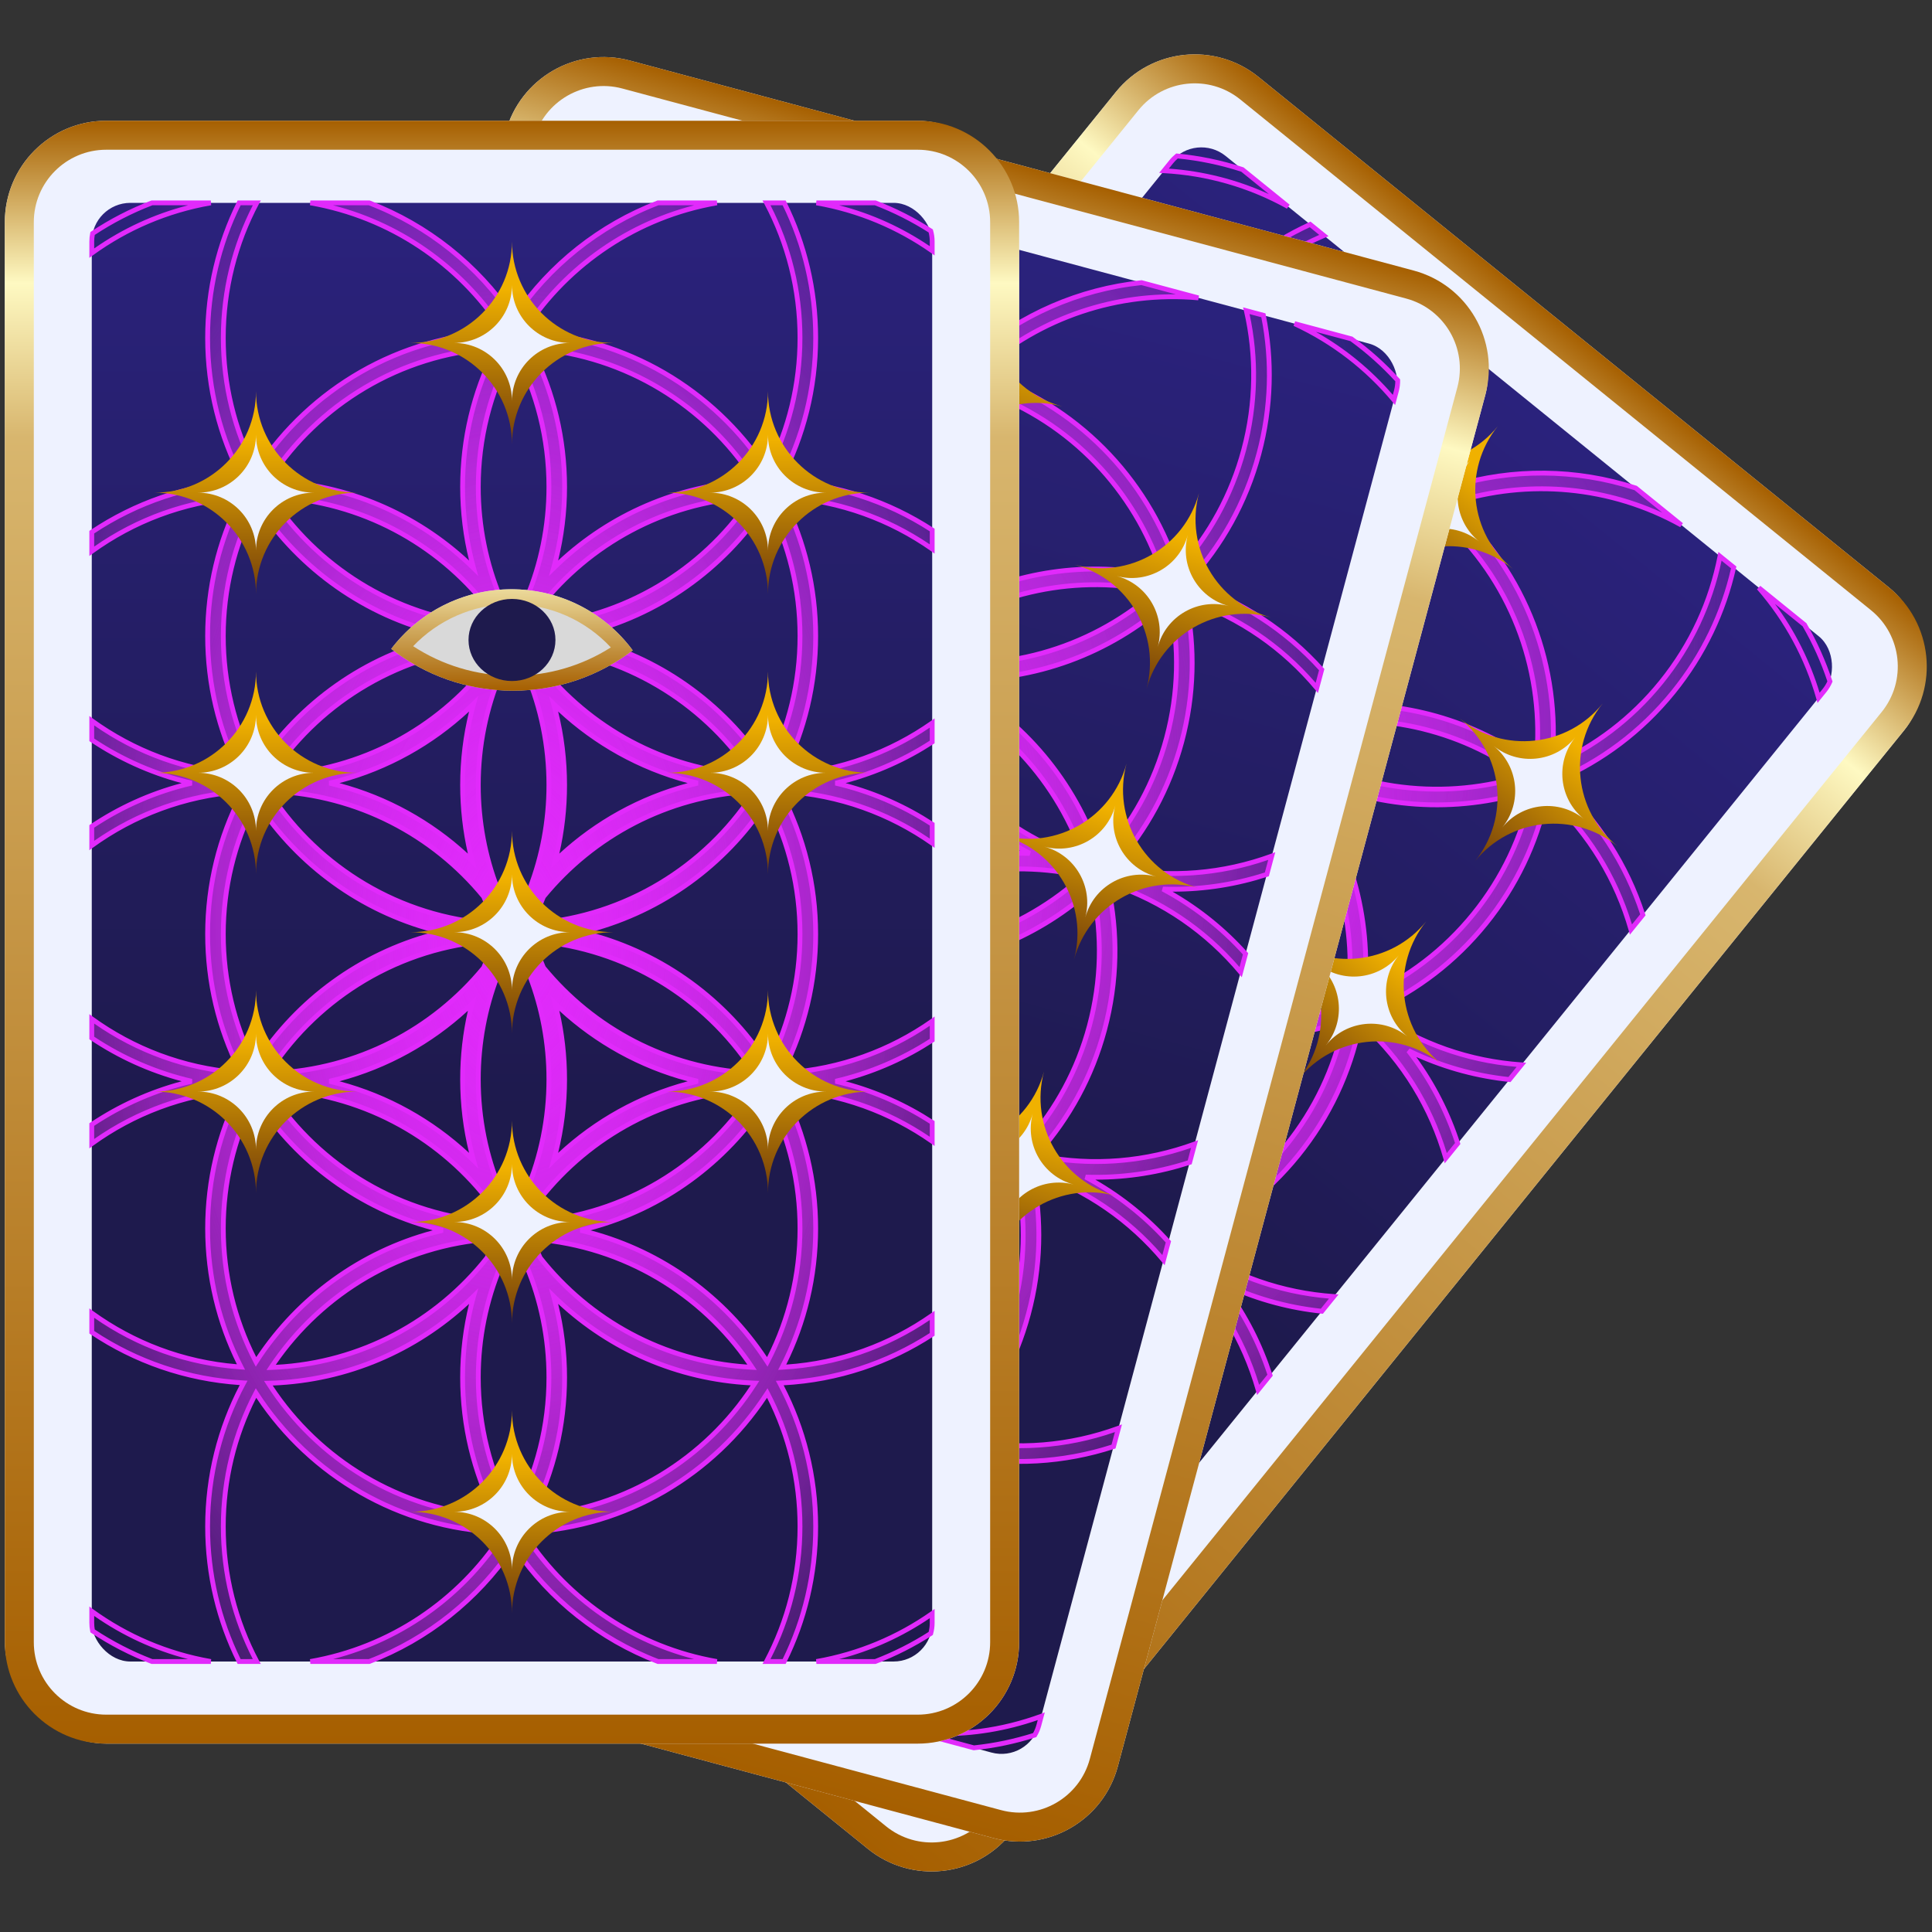 <svg fill="none" width="512" height="512" viewBox="0 0 400 400" xmlns="http://www.w3.org/2000/svg" xmlns:xlink="http://www.w3.org/1999/xlink">
    <rect x="0" y="0" width="400" height="400" fill="#333333" stroke="none"/>
    <defs>
        <symbol id="tarot">
            <g clip-path="url(#clip0_2222_5650)">
                <rect width="210" height="336" rx="21" fill="#EEF2FF"/>
                <path fill-rule="evenodd" clip-rule="evenodd" d="M189 6H21C12.716 6 6 12.716 6 21V315C6 323.284 12.716 330 21 330H189C197.284 330 204 323.284 204 315V21C204 12.716 197.284 6 189 6ZM21 0C9.402 0 0 9.402 0 21V315C0 326.598 9.402 336 21 336H189C200.598 336 210 326.598 210 315V21C210 9.402 200.598 0 189 0H21Z" fill="url(#paint0_linear_2222_5650)"/>
                <rect x="18" y="17" width="174" height="302" rx="8" fill="url(#paint1_linear_2222_5650)"/>
                <path fill-rule="evenodd" clip-rule="evenodd" d="M75.434 17C87.712 21.697 98.142 30.128 105.336 40.903C112.531 30.128 122.961 21.697 135.238 17H147.418C130.59 19.929 116.181 29.904 107.342 43.775C128.542 44.573 147.059 55.856 157.858 72.589C162.183 64.324 164.629 54.922 164.629 44.948C164.629 34.85 162.122 25.338 157.696 17L161.349 17C165.528 25.421 167.878 34.91 167.878 44.948C167.878 55.69 165.187 65.803 160.443 74.651C172.052 75.145 182.848 78.782 192 84.735V88.656C183.121 82.42 172.466 78.54 160.944 77.928C165.376 86.546 167.878 96.319 167.878 106.677C167.878 117.034 165.376 126.808 160.944 135.426C172.466 134.813 183.121 130.934 192 124.697V128.619C185.967 132.543 179.219 135.461 171.995 137.135C179.219 138.81 185.967 141.728 192 145.652V149.573C183.009 143.258 172.197 139.36 160.507 138.824C165.211 147.643 167.878 157.713 167.878 168.406C167.878 178.764 165.376 188.537 160.944 197.155C172.466 196.543 183.121 192.663 192 186.427V190.348C185.967 194.272 179.219 197.19 171.995 198.865C179.219 200.539 185.967 203.457 192 207.381V211.303C183.121 205.066 172.466 201.187 160.944 200.574C165.376 209.192 167.878 218.966 167.878 229.323C167.878 239.681 165.376 249.454 160.944 258.072C172.466 257.46 183.121 253.58 192 247.344V251.265C182.848 257.218 172.052 260.855 160.443 261.349C165.187 270.197 167.878 280.31 167.878 291.052C167.878 301.09 165.528 310.58 161.349 319H157.697C162.122 310.662 164.629 301.15 164.629 291.052C164.629 281.078 162.183 271.676 157.858 263.411C147.059 280.144 128.542 291.427 107.342 292.225C116.181 306.096 130.59 316.071 147.418 319H135.238C122.961 314.303 112.531 305.872 105.336 295.097C98.142 305.872 87.712 314.303 75.435 319H63.255C80.073 316.073 94.475 306.108 103.314 292.25C81.782 291.708 62.936 280.353 52.002 263.411C47.677 271.676 45.231 281.078 45.231 291.052C45.231 301.15 47.738 310.662 52.164 319H48.511C44.332 310.58 41.983 301.09 41.983 291.052C41.983 280.295 44.681 270.167 49.438 261.31C37.845 260.673 27.087 256.899 18 250.822V246.864C26.798 253.227 37.398 257.25 48.89 258.022C44.474 249.416 41.983 239.661 41.983 229.323C41.983 218.986 44.474 209.23 48.89 200.625C37.398 201.396 26.798 205.419 18 211.782V207.825C24.203 203.677 31.184 200.602 38.677 198.865C31.184 197.128 24.203 194.053 18 189.905V185.947C26.798 192.31 37.398 196.333 48.89 197.104C44.474 188.499 41.983 178.744 41.983 168.406C41.983 157.731 44.64 147.676 49.329 138.868C37.669 139.565 26.91 143.609 18 150.053V146.095C24.203 141.947 31.184 138.872 38.678 137.135C31.184 135.398 24.203 132.323 18 128.175V124.218C26.798 130.581 37.398 134.604 48.89 135.375C44.474 126.77 41.983 117.014 41.983 106.677C41.983 96.339 44.474 86.584 48.89 77.978C37.398 78.75 26.798 82.773 18 89.136V85.178C27.087 79.101 37.845 75.327 49.438 74.69C44.681 65.833 41.983 55.705 41.983 44.948C41.983 34.91 44.332 25.421 48.511 17H52.164C47.738 25.338 45.231 34.85 45.231 44.948C45.231 54.922 47.677 64.324 52.002 72.589C62.936 55.647 81.782 44.292 103.314 43.75C94.475 29.892 80.073 19.927 63.255 17H75.434ZM42.641 17H30.461C26.113 18.663 21.997 20.795 18.174 23.333C18.06 23.871 18 24.428 18 25V27.407C25.178 22.215 33.557 18.581 42.641 17ZM30.461 319C26.113 317.337 21.997 315.205 18.174 312.667C18.06 312.129 18 311.572 18 311V308.594C25.178 313.785 33.557 317.419 42.641 319H30.461ZM191.696 313.191C188.102 315.499 184.257 317.452 180.212 319H168.032C176.833 317.468 184.973 314.009 192 309.073V311C192 311.76 191.894 312.495 191.696 313.191ZM180.212 17C184.257 18.548 188.102 20.501 191.696 22.809C191.894 23.506 192 24.24 192 25V26.927C184.973 21.991 176.833 18.532 168.032 17H180.212ZM108.988 288.886C128.474 287.578 145.398 276.92 155.313 261.361C139.096 260.75 124.449 254.004 113.625 243.377C115.105 248.728 115.895 254.366 115.895 260.188C115.895 270.525 113.403 280.281 108.988 288.886ZM108.004 237.067C110.994 244.178 112.646 251.99 112.646 260.188C112.646 270.569 109.996 280.332 105.336 288.836C100.676 280.332 98.026 270.569 98.026 260.188C98.026 251.99 99.679 244.178 102.669 237.067C103.601 235.868 104.491 234.634 105.336 233.368C106.182 234.634 107.072 235.868 108.004 237.067ZM105.336 225.278C104.491 224.012 103.601 222.779 102.669 221.58C99.679 214.468 98.026 206.656 98.026 198.459C98.026 190.892 99.434 183.654 102.002 176.992C103.179 175.531 104.292 174.015 105.336 172.451C106.381 174.015 107.494 175.531 108.671 176.992C111.239 183.654 112.646 190.892 112.646 198.459C112.646 206.656 110.994 214.468 108.004 221.58C107.072 222.779 106.182 224.012 105.336 225.278ZM110.828 235.404C110.259 234.075 109.644 232.769 108.988 231.489C128.082 232.771 144.717 243.03 154.706 258.082C136.918 257.196 121.179 248.524 110.828 235.404ZM97.047 215.27C88.936 207.305 78.676 201.52 67.218 198.865C78.539 196.241 88.689 190.563 96.754 182.745C95.464 187.768 94.777 193.033 94.777 198.459C94.777 204.281 95.568 209.918 97.047 215.27ZM90.66 229.729C74.359 225.951 60.486 215.841 51.77 202.131C47.59 210.286 45.231 219.529 45.231 229.323C45.231 239.297 47.677 248.7 52.002 256.964C60.731 243.439 74.504 233.474 90.66 229.729ZM99.844 223.243C89.228 209.785 72.942 201.007 54.59 200.511C64.727 216.372 82.154 227.124 102.148 228.041C101.315 226.48 100.546 224.879 99.844 223.243ZM110.828 223.243C110.133 224.864 109.372 226.45 108.548 227.997C128.179 226.823 145.254 216.164 155.252 200.539C137.24 201.273 121.285 209.988 110.828 223.243ZM158.091 202.131C149.375 215.841 135.501 225.951 119.2 229.729C135.356 233.474 149.129 243.439 157.858 256.964C162.183 248.7 164.629 239.297 164.629 229.323C164.629 219.529 162.27 210.286 158.091 202.131ZM119.2 168C135.356 164.255 149.129 154.291 157.858 140.765C162.183 149.029 164.629 158.432 164.629 168.406C164.629 178.2 162.27 187.443 158.091 195.598C149.375 181.888 135.501 171.778 119.2 168ZM110.828 112.757C121.179 125.878 136.918 134.55 154.706 135.436C144.716 120.384 128.082 110.125 108.988 108.843C109.644 110.123 110.259 111.428 110.828 112.757ZM117.317 106.677C134.285 110.063 148.792 120.27 157.858 134.318C162.183 126.054 164.629 116.651 164.629 106.677C164.629 96.703 162.183 87.3 157.858 79.036C148.792 93.084 134.285 103.291 117.317 106.677ZM52.002 79.036C61.069 93.084 75.576 103.291 92.543 106.677C75.576 110.063 61.069 120.27 52.002 134.318C47.677 126.054 45.231 116.651 45.231 106.677C45.231 96.703 47.677 87.3 52.002 79.036ZM55.13 135.472C65.263 120.18 82.251 109.827 101.711 108.793C101.044 110.089 100.421 111.411 99.844 112.757C89.332 126.083 73.261 134.82 55.13 135.472ZM90.66 168C74.504 164.255 60.731 154.29 52.002 140.765C47.677 149.029 45.231 158.432 45.231 168.406C45.231 178.2 47.59 187.443 51.77 195.598C60.486 181.888 74.36 171.778 90.66 168ZM101.711 288.937C81.883 287.883 64.622 277.154 54.563 261.386C71.097 260.969 86.047 254.177 97.047 243.377C95.568 248.728 94.777 254.366 94.777 260.188C94.777 270.545 97.279 280.319 101.711 288.937ZM55.13 258.118C73.261 257.466 89.332 248.729 99.844 235.404C100.421 234.057 101.044 232.735 101.711 231.439C82.251 232.473 65.263 242.827 55.13 258.118ZM115.895 198.459C115.895 204.281 115.105 209.918 113.625 215.27C121.737 207.305 131.996 201.52 143.455 198.865C132.134 196.241 121.983 190.563 113.918 182.745C115.209 187.768 115.895 193.033 115.895 198.459ZM102.002 159.008C103.179 160.469 104.292 161.985 105.336 163.549C106.381 161.985 107.494 160.469 108.671 159.008C111.239 152.346 112.646 145.108 112.646 137.542C112.646 129.344 110.994 121.532 108.004 114.42C107.072 113.221 106.182 111.988 105.336 110.722C104.491 111.988 103.601 113.221 102.669 114.42C99.679 121.532 98.026 129.344 98.026 137.541C98.026 145.108 99.434 152.346 102.002 159.008ZM108.988 169.76C109.917 171.571 110.761 173.433 111.514 175.34C121.975 188.114 137.629 196.472 155.252 197.19C145.329 181.682 128.434 171.065 108.988 169.76ZM67.218 137.135C78.539 139.759 88.689 145.438 96.754 153.255C95.464 148.232 94.777 142.967 94.777 137.541C94.777 131.719 95.568 126.082 97.047 120.73C88.936 128.695 78.676 134.48 67.218 137.135ZM99.158 160.66C88.533 147.686 72.552 139.267 54.59 138.782C64.653 154.527 81.901 165.238 101.711 166.29C100.771 164.464 99.919 162.585 99.158 160.66ZM101.711 169.71C81.901 170.762 64.653 181.473 54.59 197.218C72.552 196.733 88.533 188.314 99.158 175.34C99.919 173.415 100.771 171.536 101.711 169.71ZM108.988 104.511C109.644 103.231 110.259 101.925 110.828 100.596C121.179 87.476 136.918 78.804 154.706 77.918C144.717 92.97 128.082 103.229 108.988 104.511ZM113.625 92.623C115.105 87.272 115.895 81.634 115.895 75.812C115.895 65.475 113.403 55.719 108.988 47.114C128.474 48.422 145.398 59.08 155.313 74.639C139.096 75.25 124.449 81.996 113.625 92.623ZM105.336 47.164C109.996 55.668 112.646 65.431 112.646 75.812C112.646 84.01 110.994 91.822 108.004 98.933C107.072 100.132 106.182 101.366 105.336 102.632C104.491 101.366 103.601 100.132 102.669 98.933C99.679 91.822 98.026 84.01 98.026 75.812C98.026 65.431 100.676 55.668 105.336 47.164ZM101.711 47.063C81.883 48.117 64.622 58.846 54.563 74.614C71.097 75.031 86.047 81.823 97.047 92.623C95.568 87.272 94.777 81.634 94.777 75.812C94.777 65.455 97.279 55.681 101.711 47.063ZM111.514 160.66C110.761 162.567 109.917 164.429 108.988 166.24C128.434 164.935 145.329 154.318 155.252 138.81C137.629 139.528 121.975 147.886 111.514 160.66ZM115.895 137.542C115.895 142.967 115.209 148.232 113.918 153.255C121.983 145.438 132.134 139.759 143.455 137.135C131.996 134.48 121.737 128.695 113.625 120.73C115.105 126.082 115.895 131.719 115.895 137.542ZM101.711 104.561C101.044 103.265 100.421 101.943 99.844 100.596C89.332 87.271 73.261 78.534 55.13 77.882C65.263 93.173 82.251 103.527 101.711 104.561Z" fill="url(#paint2_radial_2222_5650)"/>
                <path fill-rule="evenodd" clip-rule="evenodd" d="M75.434 17C87.712 21.697 98.142 30.128 105.336 40.903C112.531 30.128 122.961 21.697 135.238 17H147.418C130.59 19.929 116.181 29.904 107.342 43.775C128.542 44.573 147.059 55.856 157.858 72.589C162.183 64.324 164.629 54.922 164.629 44.948C164.629 34.85 162.122 25.338 157.696 17L161.349 17C165.528 25.421 167.878 34.91 167.878 44.948C167.878 55.69 165.187 65.803 160.443 74.651C172.052 75.145 182.848 78.782 192 84.735V88.656C183.121 82.42 172.466 78.54 160.944 77.928C165.376 86.546 167.878 96.319 167.878 106.677C167.878 117.034 165.376 126.808 160.944 135.426C172.466 134.813 183.121 130.934 192 124.697V128.619C185.967 132.543 179.219 135.461 171.995 137.135C179.219 138.81 185.967 141.728 192 145.652V149.573C183.009 143.258 172.197 139.36 160.507 138.824C165.211 147.643 167.878 157.713 167.878 168.406C167.878 178.764 165.376 188.537 160.944 197.155C172.466 196.543 183.121 192.663 192 186.427V190.348C185.967 194.272 179.219 197.19 171.995 198.865C179.219 200.539 185.967 203.457 192 207.381V211.303C183.121 205.066 172.466 201.187 160.944 200.574C165.376 209.192 167.878 218.966 167.878 229.323C167.878 239.681 165.376 249.454 160.944 258.072C172.466 257.46 183.121 253.58 192 247.344V251.265C182.848 257.218 172.052 260.855 160.443 261.349C165.187 270.197 167.878 280.31 167.878 291.052C167.878 301.09 165.528 310.58 161.349 319H157.697C162.122 310.662 164.629 301.15 164.629 291.052C164.629 281.078 162.183 271.676 157.858 263.411C147.059 280.144 128.542 291.427 107.342 292.225C116.181 306.096 130.59 316.071 147.418 319H135.238C122.961 314.303 112.531 305.872 105.336 295.097C98.142 305.872 87.712 314.303 75.434 319H63.255C80.073 316.073 94.475 306.108 103.314 292.25C81.782 291.708 62.936 280.353 52.002 263.411C47.677 271.676 45.231 281.078 45.231 291.052C45.231 301.15 47.738 310.662 52.164 319H48.511C44.332 310.58 41.983 301.09 41.983 291.052C41.983 280.295 44.681 270.167 49.438 261.31C37.845 260.673 27.087 256.899 18 250.822V246.864C26.798 253.227 37.398 257.25 48.89 258.022C44.474 249.416 41.983 239.661 41.983 229.323C41.983 218.986 44.474 209.23 48.89 200.625C37.398 201.396 26.798 205.419 18 211.782V207.825C24.203 203.677 31.184 200.602 38.677 198.865C31.184 197.128 24.203 194.053 18 189.905V185.947C26.798 192.31 37.398 196.333 48.89 197.104C44.474 188.499 41.983 178.744 41.983 168.406C41.983 157.731 44.64 147.676 49.329 138.868C37.669 139.565 26.91 143.609 18 150.053V146.095C24.203 141.947 31.184 138.872 38.678 137.135C31.184 135.398 24.203 132.323 18 128.175V124.218C26.798 130.581 37.398 134.604 48.89 135.375C44.474 126.77 41.983 117.014 41.983 106.677C41.983 96.339 44.474 86.584 48.89 77.978C37.398 78.75 26.798 82.773 18 89.136V85.178C27.087 79.101 37.845 75.327 49.438 74.69C44.681 65.833 41.983 55.705 41.983 44.948C41.983 34.91 44.332 25.421 48.511 17H52.164C47.738 25.338 45.231 34.85 45.231 44.948C45.231 54.922 47.677 64.324 52.002 72.589C62.936 55.647 81.782 44.292 103.314 43.75C94.475 29.892 80.073 19.927 63.255 17H75.434ZM42.641 17H30.461C26.113 18.663 21.997 20.795 18.174 23.333C18.06 23.871 18 24.428 18 25V27.407C25.178 22.215 33.557 18.581 42.641 17ZM30.461 319C26.113 317.337 21.997 315.205 18.174 312.667C18.06 312.129 18 311.572 18 311V308.594C25.178 313.785 33.557 317.419 42.641 319H30.461ZM191.696 313.191C188.102 315.499 184.257 317.452 180.212 319H168.032C176.833 317.468 184.973 314.009 192 309.073V311C192 311.76 191.894 312.495 191.696 313.191ZM180.212 17C184.257 18.548 188.102 20.501 191.696 22.809C191.894 23.506 192 24.24 192 25V26.927C184.973 21.991 176.833 18.532 168.032 17H180.212ZM108.988 288.886C128.474 287.578 145.398 276.92 155.313 261.361C139.096 260.75 124.449 254.004 113.625 243.377C115.105 248.728 115.895 254.366 115.895 260.188C115.895 270.525 113.403 280.281 108.988 288.886ZM108.004 237.067C110.994 244.178 112.646 251.99 112.646 260.188C112.646 270.569 109.996 280.332 105.336 288.836C100.676 280.332 98.026 270.569 98.026 260.188C98.026 251.99 99.679 244.178 102.669 237.067C103.601 235.868 104.491 234.634 105.336 233.368C106.182 234.634 107.072 235.868 108.004 237.067ZM105.336 225.278C104.491 224.012 103.601 222.779 102.669 221.58C99.679 214.468 98.026 206.656 98.026 198.459C98.026 190.892 99.434 183.654 102.002 176.992C103.179 175.531 104.292 174.015 105.336 172.451C106.381 174.015 107.494 175.531 108.671 176.992C111.238 183.654 112.646 190.892 112.646 198.459C112.646 206.656 110.994 214.468 108.004 221.58C107.072 222.779 106.182 224.012 105.336 225.278ZM110.828 235.404C110.259 234.075 109.644 232.769 108.988 231.489C128.082 232.771 144.717 243.03 154.706 258.082C136.918 257.196 121.179 248.524 110.828 235.404ZM97.047 215.27C88.936 207.305 78.676 201.52 67.218 198.865C78.539 196.241 88.689 190.563 96.754 182.745C95.464 187.768 94.777 193.033 94.777 198.459C94.777 204.281 95.568 209.918 97.047 215.27ZM90.66 229.729C74.359 225.951 60.486 215.841 51.77 202.131C47.59 210.286 45.231 219.529 45.231 229.323C45.231 239.297 47.677 248.7 52.002 256.964C60.731 243.439 74.504 233.474 90.66 229.729ZM99.844 223.243C89.228 209.785 72.942 201.007 54.59 200.511C64.727 216.372 82.154 227.124 102.148 228.041C101.315 226.48 100.546 224.879 99.844 223.243ZM110.828 223.243C110.133 224.864 109.372 226.45 108.548 227.997C128.179 226.823 145.254 216.164 155.252 200.539C137.24 201.273 121.285 209.988 110.828 223.243ZM158.091 202.131C149.375 215.841 135.501 225.951 119.2 229.729C135.357 233.474 149.129 243.439 157.858 256.964C162.183 248.7 164.629 239.297 164.629 229.323C164.629 219.529 162.27 210.286 158.091 202.131ZM119.2 168C135.356 164.255 149.129 154.291 157.858 140.765C162.183 149.029 164.629 158.432 164.629 168.406C164.629 178.2 162.27 187.443 158.091 195.598C149.375 181.888 135.501 171.778 119.2 168ZM110.828 112.757C121.179 125.878 136.918 134.55 154.706 135.436C144.717 120.384 128.082 110.125 108.988 108.843C109.644 110.123 110.259 111.428 110.828 112.757ZM117.317 106.677C134.285 110.063 148.792 120.27 157.858 134.318C162.183 126.054 164.629 116.651 164.629 106.677C164.629 96.703 162.183 87.3 157.858 79.036C148.792 93.084 134.285 103.291 117.317 106.677ZM52.002 79.036C61.069 93.084 75.576 103.291 92.543 106.677C75.576 110.063 61.069 120.27 52.002 134.318C47.677 126.054 45.231 116.651 45.231 106.677C45.231 96.703 47.677 87.3 52.002 79.036ZM55.13 135.472C65.263 120.18 82.251 109.827 101.711 108.793C101.044 110.089 100.421 111.411 99.844 112.757C89.332 126.083 73.261 134.82 55.13 135.472ZM90.66 168C74.504 164.255 60.731 154.29 52.002 140.765C47.677 149.029 45.231 158.432 45.231 168.406C45.231 178.2 47.59 187.443 51.77 195.598C60.486 181.888 74.36 171.778 90.66 168ZM101.711 288.937C81.883 287.883 64.622 277.154 54.563 261.386C71.097 260.969 86.047 254.177 97.047 243.377C95.568 248.728 94.777 254.366 94.777 260.188C94.777 270.545 97.279 280.319 101.711 288.937ZM55.13 258.118C73.261 257.466 89.332 248.729 99.844 235.404C100.421 234.057 101.044 232.735 101.711 231.439C82.251 232.473 65.263 242.827 55.13 258.118ZM115.895 198.459C115.895 204.281 115.105 209.918 113.625 215.27C121.737 207.305 131.996 201.52 143.455 198.865C132.134 196.241 121.983 190.562 113.918 182.745C115.209 187.768 115.895 193.033 115.895 198.459ZM102.002 159.008C103.179 160.469 104.292 161.985 105.336 163.549C106.381 161.985 107.494 160.469 108.671 159.008C111.239 152.346 112.646 145.108 112.646 137.542C112.646 129.344 110.994 121.532 108.004 114.42C107.072 113.221 106.182 111.988 105.336 110.722C104.491 111.988 103.601 113.221 102.669 114.42C99.679 121.532 98.026 129.344 98.026 137.541C98.026 145.108 99.434 152.346 102.002 159.008ZM108.988 169.76C109.917 171.571 110.761 173.433 111.514 175.34C121.975 188.114 137.629 196.472 155.252 197.19C145.329 181.682 128.434 171.065 108.988 169.76ZM67.218 137.135C78.539 139.759 88.689 145.438 96.754 153.255C95.464 148.232 94.777 142.967 94.777 137.541C94.777 131.719 95.568 126.082 97.047 120.73C88.936 128.695 78.676 134.48 67.218 137.135ZM99.158 160.66C88.533 147.686 72.552 139.267 54.59 138.782C64.653 154.527 81.901 165.238 101.711 166.29C100.771 164.464 99.919 162.585 99.158 160.66ZM101.711 169.71C81.901 170.762 64.653 181.473 54.59 197.218C72.552 196.733 88.533 188.314 99.158 175.34C99.919 173.415 100.771 171.536 101.711 169.71ZM108.988 104.511C109.644 103.231 110.259 101.925 110.828 100.596C121.179 87.476 136.918 78.804 154.706 77.918C144.717 92.97 128.082 103.229 108.988 104.511ZM113.625 92.623C115.105 87.272 115.895 81.634 115.895 75.812C115.895 65.475 113.403 55.719 108.988 47.114C128.474 48.422 145.398 59.08 155.313 74.639C139.096 75.25 124.449 81.996 113.625 92.623ZM105.336 47.164C109.996 55.668 112.646 65.431 112.646 75.812C112.646 84.01 110.994 91.822 108.004 98.933C107.072 100.132 106.182 101.366 105.336 102.632C104.491 101.366 103.601 100.132 102.669 98.933C99.679 91.822 98.026 84.01 98.026 75.812C98.026 65.431 100.676 55.668 105.336 47.164ZM101.711 47.063C81.883 48.117 64.622 58.846 54.563 74.614C71.097 75.031 86.047 81.823 97.047 92.623C95.568 87.272 94.777 81.634 94.777 75.812C94.777 65.455 97.279 55.681 101.711 47.063ZM111.514 160.66C110.761 162.567 109.917 164.429 108.988 166.24C128.434 164.935 145.329 154.318 155.252 138.81C137.629 139.528 121.975 147.886 111.514 160.66ZM115.895 137.542C115.895 142.967 115.209 148.232 113.918 153.255C121.983 145.438 132.134 139.759 143.455 137.135C131.996 134.48 121.737 128.695 113.625 120.73C115.105 126.082 115.895 131.719 115.895 137.542ZM101.711 104.561C101.044 103.265 100.421 101.943 99.844 100.596C89.332 87.271 73.261 78.534 55.13 77.882C65.263 93.173 82.251 103.527 101.711 104.561Z" fill="url(#paint3_radial_2222_5650)"/>
                <path fill-rule="evenodd" clip-rule="evenodd" d="M30.368 16.5H42.641L42.726 17.493C33.719 19.06 25.411 22.663 18.293 27.812L17.5 28.385V25C17.5 24.393 17.564 23.801 17.685 23.23L17.727 23.03L17.897 22.917C21.75 20.358 25.899 18.21 30.282 16.533L30.368 16.5ZM30.553 17.5C26.338 19.12 22.342 21.184 18.624 23.635C18.543 24.077 18.5 24.534 18.5 25V26.437C24.312 22.375 30.874 19.313 37.938 17.5H30.553ZM48.201 16.5H52.995L52.605 17.234C48.217 25.502 45.731 34.934 45.731 44.948C45.731 54.534 48.01 63.588 52.054 71.597C62.986 55.153 81.385 44.099 102.413 43.278C93.61 29.922 79.544 20.342 63.169 17.493L63.255 16.5H75.527L75.613 16.533C87.754 21.178 98.102 29.444 105.336 40.01C112.571 29.444 122.919 21.178 135.059 16.533L135.146 16.5H147.418L147.504 17.493C131.114 20.345 117.037 29.939 108.236 43.314C128.935 44.377 147.011 55.359 157.806 71.597C161.85 63.588 164.129 54.534 164.129 44.948C164.129 34.934 161.643 25.502 157.255 17.234L156.865 16.5H161.659L161.797 16.778C166.01 25.266 168.378 34.831 168.378 44.948C168.378 55.493 165.805 65.439 161.252 74.19C172.654 74.815 183.255 78.451 192.273 84.316L192.5 84.463V89.619L191.713 89.066C183.131 83.037 172.877 79.231 161.783 78.48C166.004 86.974 168.378 96.549 168.378 106.677C168.378 116.805 166.004 126.379 161.783 134.874C172.877 134.123 183.131 130.316 191.713 124.288L192.5 123.735V128.89L192.273 129.038C186.74 132.636 180.611 135.396 174.066 137.135C180.611 138.875 186.74 141.634 192.273 145.233L192.5 145.381V150.536L191.713 149.983C183.022 143.878 172.615 140.051 161.358 139.369C165.845 148.071 168.378 157.943 168.378 168.406C168.378 178.534 166.004 188.109 161.783 196.603C172.877 195.852 183.131 192.045 191.713 186.017L192.5 185.464V190.619L192.273 190.767C186.74 194.366 180.611 197.125 174.066 198.865C180.611 200.604 186.74 203.364 192.273 206.962L192.5 207.11V212.265L191.713 211.712C183.131 205.684 172.877 201.877 161.783 201.126C166.004 209.621 168.378 219.195 168.378 229.323C168.378 239.451 166.004 249.026 161.783 257.52C172.877 256.769 183.131 252.963 191.713 246.935L192.5 246.381V251.536L192.273 251.684C183.255 257.549 172.654 261.185 161.252 261.81C165.805 270.561 168.378 280.507 168.378 291.052C168.378 301.169 166.01 310.734 161.797 319.222L161.659 319.5H156.865L157.255 318.766C161.643 310.498 164.129 301.066 164.129 291.052C164.129 281.466 161.85 272.412 157.806 264.403C147.011 280.641 128.935 291.624 108.236 292.686C117.037 306.061 131.114 315.655 147.504 318.507L147.418 319.5H135.146L135.059 319.467C122.919 314.822 112.571 306.556 105.336 295.99C98.102 306.556 87.754 314.822 75.613 319.467L75.527 319.5H63.255L63.169 318.507C79.544 315.658 93.61 306.078 102.413 292.722C81.385 291.901 62.986 280.847 52.054 264.403C48.01 272.412 45.731 281.466 45.731 291.052C45.731 301.066 48.217 310.498 52.605 318.766L52.995 319.5H48.201L48.063 319.222C43.851 310.734 41.483 301.169 41.483 291.052C41.483 280.488 44.065 270.525 48.634 261.762C37.245 260.997 26.678 257.227 17.722 251.237L17.5 251.089V245.886L18.293 246.459C26.793 252.606 36.989 256.551 48.046 257.457C43.844 248.978 41.483 239.426 41.483 229.323C41.483 219.221 43.844 209.668 48.046 201.189C36.989 202.095 26.793 206.04 18.293 212.187L17.5 212.761V207.557L17.722 207.409C23.43 203.592 29.793 200.676 36.606 198.865C29.793 197.054 23.43 194.138 17.722 190.32L17.5 190.172V184.969L18.293 185.542C26.792 191.689 36.989 195.634 48.046 196.54C43.844 188.061 41.483 178.509 41.483 168.406C41.483 157.966 44.004 148.114 48.473 139.426C37.251 140.265 26.902 144.232 18.293 150.458L17.5 151.031V145.828L17.722 145.68C23.43 141.862 29.793 138.946 36.606 137.135C29.793 135.324 23.43 132.408 17.722 128.591L17.5 128.443V123.239L18.293 123.813C26.792 129.96 36.989 133.905 48.046 134.811C43.844 126.332 41.483 116.779 41.483 106.677C41.483 96.574 43.844 87.022 48.046 78.543C36.989 79.449 26.792 83.394 18.293 89.541L17.5 90.114V84.911L17.722 84.763C26.678 78.773 37.245 75.003 48.634 74.238C44.065 65.475 41.483 55.512 41.483 44.948C41.483 34.831 43.851 25.266 48.063 16.778L48.201 16.5ZM48.822 17.5C44.762 25.784 42.483 35.099 42.483 44.948C42.483 55.621 45.16 65.667 49.879 74.454L50.251 75.146L49.466 75.189C38.059 75.816 27.468 79.504 18.5 85.446V88.167C27.212 82.077 37.612 78.234 48.857 77.48L49.739 77.421L49.335 78.207C44.955 86.743 42.483 96.421 42.483 106.677C42.483 116.933 44.955 126.61 49.335 135.147L49.739 135.933L48.857 135.874C37.612 135.119 27.212 131.277 18.5 125.187V127.908C24.598 131.948 31.446 134.946 38.79 136.648V137.622C31.446 139.325 24.598 142.323 18.5 146.363V149.084C27.326 142.914 37.885 139.051 49.299 138.369L50.19 138.315L49.771 139.103C45.119 147.841 42.483 157.815 42.483 168.406C42.483 178.662 44.955 188.34 49.335 196.876L49.739 197.663L48.857 197.603C37.612 196.849 27.212 193.006 18.5 186.916V189.637C24.598 193.677 31.446 196.675 38.79 198.378V199.352C31.446 201.054 24.598 204.052 18.5 208.092V210.813C27.212 204.723 37.612 200.881 48.857 200.126L49.739 200.067L49.335 200.853C44.955 209.39 42.483 219.067 42.483 229.323C42.483 239.579 44.955 249.257 49.335 257.793L49.739 258.58L48.857 258.52C37.612 257.766 27.212 253.923 18.5 247.833V250.554C27.468 256.496 38.059 260.184 49.466 260.811L50.251 260.854L49.879 261.547C45.16 270.333 42.483 280.379 42.483 291.052C42.483 300.901 44.762 310.216 48.822 318.5H51.339C47.115 310.269 44.731 300.938 44.731 291.052C44.731 280.996 47.198 271.514 51.559 263.179L51.957 262.419L52.422 263.14C63.27 279.948 81.967 291.212 103.327 291.751L104.212 291.773L103.736 292.519C95.643 305.206 82.926 314.658 67.958 318.5H75.342C87.484 313.834 97.8 305.485 104.92 294.82L105.336 294.197L105.752 294.82C112.873 305.485 123.189 313.834 135.331 318.5H142.715C127.737 314.656 115.013 305.194 106.92 292.494L106.452 291.759L107.323 291.726C128.354 290.933 146.724 279.741 157.438 263.14L157.903 262.419L158.301 263.179C162.662 271.514 165.129 280.996 165.129 291.052C165.129 300.938 162.745 310.269 158.521 318.5H161.038C165.098 310.216 167.378 300.901 167.378 291.052C167.378 280.395 164.708 270.362 160.002 261.585L159.626 260.883L160.421 260.849C171.843 260.364 182.47 256.811 191.5 250.993V248.297C182.707 254.267 172.251 257.972 160.971 258.571L160.101 258.617L160.5 257.843C164.896 249.294 167.378 239.599 167.378 229.323C167.378 219.047 164.896 209.352 160.5 200.803L160.101 200.029L160.971 200.075C172.251 200.675 182.707 204.379 191.5 210.35V207.653C185.573 203.834 178.958 200.992 171.882 199.352V198.378C178.958 196.738 185.573 193.895 191.5 190.076V187.38C182.707 193.35 172.251 197.055 160.971 197.654L160.101 197.7L160.5 196.926C164.896 188.377 167.378 178.682 167.378 168.406C167.378 157.797 164.733 147.807 160.066 139.059L159.653 138.284L160.53 138.324C171.978 138.849 182.593 142.572 191.5 148.62V145.924C185.573 142.105 178.958 139.262 171.882 137.622V136.648C178.958 135.008 185.573 132.166 191.5 128.347V125.65C182.707 131.621 172.251 135.325 160.971 135.925L160.101 135.971L160.5 135.197C164.896 126.648 167.378 116.953 167.378 106.677C167.378 96.401 164.896 86.706 160.5 78.157L160.101 77.383L160.971 77.429C172.251 78.028 182.707 81.733 191.5 87.703V85.007C182.47 79.189 171.843 75.636 160.421 75.151L159.626 75.117L160.002 74.415C164.708 65.638 167.378 55.605 167.378 44.948C167.378 35.099 165.098 25.784 161.038 17.5H158.521C162.745 25.731 165.129 35.062 165.129 44.948C165.129 55.004 162.662 64.486 158.301 72.821L157.903 73.581L157.438 72.86C146.724 56.259 128.354 45.067 107.323 44.274L106.452 44.241L106.92 43.506C115.013 30.806 127.737 21.344 142.715 17.5H135.331C123.189 22.166 112.873 30.515 105.752 41.18L105.336 41.803L104.92 41.18C97.8 30.515 87.484 22.166 75.342 17.5H67.958C82.926 21.342 95.643 30.794 103.736 43.481L104.212 44.227L103.327 44.249C81.967 44.788 63.27 56.052 52.422 72.86L51.957 73.581L51.559 72.821C47.198 64.486 44.731 55.004 44.731 44.948C44.731 35.062 47.115 25.731 51.339 17.5H48.822ZM167.946 17.493L168.032 16.5H180.304L180.39 16.533C184.468 18.093 188.343 20.062 191.967 22.389L192.126 22.491L192.177 22.673C192.388 23.413 192.5 24.194 192.5 25V27.889L191.713 27.336C184.744 22.442 176.673 19.011 167.946 17.493ZM172.735 17.5C179.527 19.243 185.856 22.142 191.5 25.974V25C191.5 24.352 191.418 23.725 191.264 23.126C187.77 20.897 184.04 19.007 180.119 17.5H172.735ZM105.336 46.124L105.775 46.924C110.474 55.5 113.146 65.345 113.146 75.812C113.146 84.078 111.48 91.956 108.465 99.127L108.439 99.188L108.399 99.24C107.474 100.43 106.591 101.654 105.752 102.91L105.336 103.532L104.92 102.91C104.082 101.654 103.199 100.43 102.274 99.24L102.233 99.188L102.208 99.127C99.192 91.956 97.526 84.078 97.526 75.812C97.526 65.345 100.198 55.5 104.898 46.924L105.336 46.124ZM102.554 46.518L102.155 47.292C97.759 55.841 95.277 65.536 95.277 75.812C95.277 81.589 96.061 87.182 97.529 92.49L98.025 94.284L96.697 92.98C85.784 82.265 70.953 75.527 54.551 75.114L53.666 75.092L54.142 74.345C64.284 58.446 81.689 47.627 101.684 46.564L102.554 46.518ZM108.139 46.556L109.021 46.615C128.672 47.934 145.738 58.682 155.735 74.371L156.203 75.106L155.332 75.139C139.244 75.745 124.714 82.437 113.976 92.98L112.647 94.284L113.143 92.49C114.611 87.182 115.395 81.589 115.395 75.812C115.395 65.556 112.923 55.879 108.543 47.342L108.139 46.556ZM55.465 74.143C71.146 74.755 85.367 81.058 96.118 91.044C94.915 86.164 94.277 81.062 94.277 75.812C94.277 65.685 96.651 56.11 100.872 47.615C81.885 48.9 65.354 59.138 55.465 74.143ZM109.832 47.678C114.034 56.157 116.395 65.71 116.395 75.812C116.395 81.062 115.757 86.164 114.555 91.044C125.125 81.226 139.05 74.968 154.419 74.178C144.679 59.377 128.479 49.206 109.832 47.678ZM105.336 48.22C100.988 56.459 98.526 65.847 98.526 75.812C98.526 83.919 100.155 91.644 103.104 98.679C103.878 99.676 104.622 100.696 105.336 101.739C106.05 100.696 106.795 99.676 107.569 98.679C110.517 91.644 112.146 83.919 112.146 75.812C112.146 65.847 109.685 56.459 105.336 48.22ZM54.176 77.347L55.148 77.382C73.432 78.039 89.637 86.85 100.237 100.287L100.278 100.339L100.304 100.399C100.876 101.735 101.494 103.047 102.155 104.332L102.554 105.106L101.684 105.06C82.06 104.017 64.93 93.576 54.713 78.158L54.176 77.347ZM155.671 77.369L155.123 78.194C145.05 93.371 128.276 103.717 109.021 105.009L108.139 105.069L108.543 104.282C109.194 103.013 109.804 101.718 110.369 100.399L110.395 100.339L110.436 100.287C120.872 87.057 136.743 78.312 154.682 77.418L155.671 77.369ZM56.1 78.425C66.053 92.915 82.286 102.751 100.872 104.009C100.357 102.973 99.87 101.921 99.411 100.854C89.177 87.911 73.65 79.346 56.1 78.425ZM111.262 100.854C110.812 101.9 110.335 102.931 109.832 103.946C128.043 102.454 143.921 92.718 153.726 78.476C136.523 79.623 121.331 88.119 111.262 100.854ZM157.903 78.044L158.301 78.804C162.662 87.138 165.129 96.62 165.129 106.677C165.129 116.734 162.662 126.216 158.301 134.55L157.903 135.31L157.438 134.589C148.443 120.651 134.05 110.526 117.219 107.167V106.187C134.05 102.828 148.443 92.702 157.438 78.765L157.903 78.044ZM51.957 78.044L52.422 78.765C61.417 92.702 75.81 102.828 92.641 106.187V107.167C75.81 110.526 61.417 120.651 52.422 134.589L51.957 135.31L51.559 134.55C47.198 126.216 44.731 116.734 44.731 106.677C44.731 96.62 47.198 87.138 51.559 78.804L51.957 78.044ZM52.054 80.028C48.01 88.037 45.731 97.09 45.731 106.677C45.731 116.264 48.01 125.317 52.054 133.326C60.809 120.156 74.353 110.444 90.202 106.677C74.353 102.909 60.809 93.197 52.054 80.028ZM119.658 106.677C135.507 110.444 149.051 120.156 157.806 133.326C161.85 125.317 164.129 116.264 164.129 106.677C164.129 97.09 161.85 88.037 157.806 80.028C149.051 93.197 135.507 102.909 119.658 106.677ZM102.554 108.247L102.155 109.021C101.494 110.307 100.876 111.619 100.304 112.954L100.278 113.015L100.237 113.067C89.637 126.503 73.432 135.314 55.148 135.971L54.176 136.006L54.713 135.196C64.93 119.777 82.06 109.336 101.684 108.293L102.554 108.247ZM108.139 108.285L109.021 108.344C128.276 109.637 145.05 119.983 155.123 135.159L155.671 135.985L154.682 135.935C136.743 135.042 120.872 126.296 110.436 113.067L110.395 113.015L110.369 112.954C109.804 111.636 109.194 110.341 108.543 109.071L108.139 108.285ZM56.1 134.928C73.65 134.008 89.177 125.443 99.411 112.499C99.87 111.432 100.357 110.38 100.872 109.344C82.286 110.603 66.053 120.439 56.1 134.928ZM109.832 109.407C110.335 110.423 110.812 111.454 111.262 112.499C121.331 125.234 136.523 133.731 153.726 134.878C143.921 120.636 128.043 110.9 109.832 109.407ZM105.336 109.821L105.752 110.444C106.591 111.7 107.474 112.924 108.399 114.114L108.439 114.166L108.465 114.227C111.48 121.398 113.146 129.276 113.146 137.542C113.146 145.171 111.727 152.47 109.137 159.188L109.109 159.261L109.06 159.322C107.892 160.771 106.788 162.275 105.752 163.827L105.336 164.45L104.92 163.827C103.884 162.275 102.78 160.771 101.613 159.322L101.564 159.261L101.535 159.188C98.946 152.47 97.526 145.171 97.526 137.541C97.526 129.276 99.192 121.398 102.208 114.227L102.233 114.166L102.274 114.114C103.199 112.924 104.082 111.7 104.92 110.444L105.336 109.821ZM103.104 114.675C100.155 121.71 98.526 129.435 98.526 137.541C98.526 145.018 99.912 152.17 102.441 158.756C103.454 160.017 104.42 161.318 105.336 162.656C106.252 161.318 107.219 160.017 108.232 158.755C110.76 152.17 112.146 145.018 112.146 137.542C112.146 129.435 110.517 121.71 107.569 114.675C106.795 113.678 106.05 112.657 105.336 111.614C104.622 112.657 103.878 113.678 103.104 114.675ZM98.025 119.069L97.529 120.864C96.061 126.172 95.277 131.765 95.277 137.541C95.277 142.925 95.958 148.148 97.239 153.13L97.68 154.848L96.406 153.614C88.405 145.858 78.335 140.225 67.105 137.622V136.648C78.471 134.014 88.649 128.275 96.697 120.374L98.025 119.069ZM112.647 119.069L113.976 120.374C122.023 128.275 132.201 134.014 143.568 136.648V137.622C132.338 140.225 122.268 145.858 114.266 153.614L112.992 154.848L113.434 153.13C114.714 148.148 115.395 142.925 115.395 137.542C115.395 131.765 114.611 126.172 113.143 120.864L112.647 119.069ZM69.289 137.135C79.351 139.81 88.43 144.895 95.871 151.733C94.828 147.17 94.277 142.42 94.277 137.541C94.277 132.291 94.915 127.189 96.118 122.309C88.631 129.263 79.463 134.431 69.289 137.135ZM114.555 122.309C115.757 127.189 116.395 132.291 116.395 137.542C116.395 142.42 115.845 147.17 114.802 151.733C122.242 144.895 131.321 139.81 141.383 137.135C131.21 134.431 122.041 129.263 114.555 122.309ZM53.661 138.257L54.604 138.282C72.716 138.772 88.832 147.261 99.545 160.343L99.595 160.404L99.623 160.476C100.378 162.386 101.224 164.25 102.155 166.062L102.554 166.836L101.684 166.79C81.707 165.728 64.316 154.927 54.169 139.051L53.661 138.257ZM156.19 138.271L155.673 139.08C145.668 154.716 128.631 165.423 109.021 166.739L108.139 166.798L108.543 166.012C109.464 164.215 110.302 162.368 111.049 160.476L111.078 160.404L111.127 160.343C121.675 147.463 137.46 139.035 155.231 138.311L156.19 138.271ZM55.534 139.315C65.431 154.263 81.93 164.456 100.872 165.739C100.091 164.167 99.373 162.559 98.722 160.917C88.374 148.315 72.926 140.063 55.534 139.315ZM111.95 160.917C111.308 162.537 110.601 164.124 109.832 165.676C128.402 164.153 144.546 154.06 154.299 139.357C137.249 140.33 122.131 148.518 111.95 160.917ZM51.957 139.773L52.422 140.494C61.083 153.913 74.746 163.798 90.773 167.513V168.487C74.603 172.235 60.839 182.264 52.192 195.866L51.723 196.603L51.325 195.826C47.11 187.602 44.731 178.281 44.731 168.406C44.731 158.349 47.198 148.867 51.559 140.533L51.957 139.773ZM157.903 139.773L158.301 140.533C162.662 148.867 165.129 158.349 165.129 168.406C165.129 178.281 162.751 187.602 158.536 195.826L158.137 196.603L157.669 195.866C149.021 182.264 135.257 172.235 119.087 168.487L119.087 167.513C135.114 163.798 148.778 153.913 157.438 140.494L157.903 139.773ZM52.054 141.757C60.511 154.477 73.435 163.972 88.589 168C73.296 172.065 60.274 181.697 51.824 194.593C47.923 186.698 45.731 177.809 45.731 168.406C45.731 158.819 48.01 149.766 52.054 141.757ZM121.272 168C136.564 172.065 149.586 181.697 158.037 194.593C161.937 186.698 164.129 177.809 164.129 168.406C164.129 158.819 161.85 149.766 157.806 141.757C149.35 154.477 136.425 163.972 121.272 168ZM102.554 169.164L102.155 169.938C101.224 171.751 100.378 173.614 99.623 175.524L99.595 175.596L99.545 175.657C88.832 188.739 72.716 197.228 54.604 197.718L53.661 197.743L54.169 196.949C64.316 181.073 81.707 170.272 101.684 169.21L102.554 169.164ZM108.139 169.202L109.021 169.261C128.631 170.577 145.668 181.284 155.673 196.92L156.19 197.729L155.231 197.689C137.46 196.965 121.675 188.537 111.127 175.657L111.078 175.596L111.049 175.524C110.302 173.632 109.464 171.785 108.543 169.988L108.139 169.202ZM55.534 196.685C72.926 195.937 88.374 187.685 98.722 175.083C99.373 173.441 100.091 171.833 100.872 170.261C81.93 171.544 65.431 181.737 55.534 196.685ZM109.832 170.324C110.601 171.876 111.308 173.463 111.95 175.083C122.131 187.482 137.249 195.67 154.299 196.643C144.546 181.94 128.402 171.847 109.832 170.324ZM105.336 171.551L105.752 172.173C106.788 173.725 107.892 175.229 109.06 176.678L109.109 176.739L109.137 176.812C111.727 183.53 113.146 190.829 113.146 198.459C113.146 206.724 111.48 214.602 108.465 221.773L108.439 221.834L108.399 221.886C107.474 223.076 106.591 224.3 105.752 225.556L105.336 226.179L104.92 225.556C104.082 224.3 103.199 223.076 102.274 221.886L102.233 221.834L102.208 221.773C99.192 214.602 97.526 206.724 97.526 198.459C97.526 190.829 98.946 183.53 101.535 176.812L101.564 176.739L101.613 176.678C102.78 175.229 103.884 173.725 104.92 172.173L105.336 171.551ZM102.441 177.245C99.912 183.83 98.526 190.982 98.526 198.459C98.526 206.565 100.155 214.29 103.104 221.325C103.878 222.322 104.622 223.343 105.336 224.386C106.05 223.343 106.795 222.322 107.569 221.325C110.517 214.29 112.146 206.565 112.146 198.459C112.146 190.982 110.76 183.83 108.232 177.244C107.219 175.983 106.252 174.682 105.336 173.344C104.42 174.682 103.454 175.983 102.441 177.245ZM112.992 181.152L114.266 182.386C122.268 190.142 132.337 195.775 143.568 198.378V199.352C132.201 201.986 122.023 207.725 113.976 215.626L112.647 216.931L113.143 215.136C114.611 209.828 115.395 204.235 115.395 198.459C115.395 193.075 114.714 187.852 113.434 182.87L112.992 181.152ZM97.68 181.152L97.239 182.87C95.958 187.852 95.277 193.075 95.277 198.459C95.277 204.235 96.061 209.828 97.529 215.136L98.025 216.931L96.697 215.626C88.649 207.725 78.471 201.986 67.105 199.352V198.378C78.335 195.775 88.405 190.142 96.406 182.386L97.68 181.152ZM114.802 184.267C115.845 188.83 116.395 193.58 116.395 198.459C116.395 203.709 115.757 208.811 114.555 213.691C122.041 206.737 131.21 201.569 141.383 198.865C131.321 196.19 122.242 191.105 114.802 184.267ZM69.289 198.865C79.463 201.569 88.631 206.737 96.118 213.691C94.915 208.811 94.277 203.709 94.277 198.459C94.277 193.58 94.828 188.83 95.871 184.267C88.43 191.105 79.351 196.19 69.289 198.865ZM53.661 199.986L54.604 200.011C73.11 200.511 89.532 209.364 100.237 222.933L100.278 222.985L100.304 223.046C101 224.669 101.763 226.257 102.589 227.806L103.002 228.581L102.125 228.541C81.963 227.616 64.39 216.773 54.169 200.781L53.661 199.986ZM156.19 200.001L155.673 200.809C145.592 216.563 128.375 227.313 108.578 228.496L107.688 228.549L108.107 227.762C108.924 226.227 109.679 224.654 110.369 223.046L110.395 222.985L110.436 222.933C120.979 209.569 137.067 200.78 155.231 200.04L156.19 200.001ZM55.534 201.045C65.505 216.104 82.177 226.338 101.297 227.495C100.623 226.189 99.994 224.857 99.411 223.501C89.067 210.418 73.317 201.809 55.534 201.045ZM111.262 223.501C110.687 224.838 110.067 226.151 109.405 227.438C128.155 226.037 144.471 215.902 154.299 201.087C136.86 202.082 121.443 210.624 111.262 223.501ZM158.137 201.126L158.536 201.903C162.751 210.127 165.129 219.448 165.129 229.323C165.129 239.38 162.662 248.862 158.301 257.196L157.903 257.956L157.438 257.235C148.778 243.816 135.114 233.931 119.087 230.216V229.242C135.257 225.494 149.021 215.465 157.669 201.863L158.137 201.126ZM51.723 201.126L52.192 201.863C60.839 215.465 74.603 225.494 90.773 229.242V230.216C74.746 233.931 61.083 243.816 52.422 257.235L51.957 257.956L51.559 257.196C47.198 248.862 44.731 239.38 44.731 229.323C44.731 219.448 47.11 210.127 51.325 201.903L51.723 201.126ZM121.272 229.729C136.425 233.757 149.35 243.252 157.806 255.972C161.85 247.963 164.129 238.91 164.129 229.323C164.129 219.92 161.937 211.031 158.037 203.136C149.586 216.032 136.564 225.665 121.272 229.729ZM51.824 203.136C60.274 216.033 73.296 225.665 88.589 229.729C73.435 233.757 60.511 243.252 52.054 255.972C48.01 247.963 45.731 238.91 45.731 229.323C45.731 219.92 47.923 211.031 51.824 203.136ZM102.554 230.894L102.155 231.668C101.494 232.953 100.876 234.265 100.304 235.601L100.278 235.661L100.237 235.713C89.637 249.15 73.432 257.961 55.148 258.618L54.176 258.653L54.713 257.842C64.93 242.424 82.06 231.983 101.684 230.94L102.554 230.894ZM108.139 230.931L109.021 230.991C128.276 232.283 145.05 242.629 155.123 257.806L155.671 258.631L154.682 258.582C136.743 257.688 120.872 248.943 110.436 235.713L110.395 235.661L110.369 235.601C109.804 234.282 109.194 232.987 108.543 231.718L108.139 230.931ZM56.1 257.575C73.65 256.654 89.177 248.089 99.411 235.146C99.87 234.079 100.357 233.027 100.872 231.991C82.286 233.249 66.053 243.085 56.1 257.575ZM109.832 232.054C110.335 233.069 110.812 234.1 111.262 235.146C121.331 247.881 136.523 256.377 153.726 257.524C143.921 243.282 128.043 233.546 109.832 232.054ZM105.336 232.468L105.752 233.09C106.591 234.346 107.474 235.57 108.399 236.76L108.439 236.812L108.465 236.873C111.48 244.044 113.146 251.922 113.146 260.188C113.146 270.655 110.474 280.5 105.775 289.076L105.336 289.876L104.898 289.076C100.198 280.5 97.526 270.655 97.526 260.188C97.526 251.922 99.192 244.044 102.208 236.873L102.233 236.812L102.274 236.76C103.199 235.57 104.082 234.346 104.92 233.09L105.336 232.468ZM103.104 237.321C100.155 244.356 98.526 252.081 98.526 260.188C98.526 270.153 100.988 279.541 105.336 287.78C109.684 279.541 112.146 270.153 112.146 260.188C112.146 252.081 110.517 244.356 107.569 237.321C106.795 236.324 106.05 235.304 105.336 234.261C104.622 235.304 103.878 236.324 103.104 237.321ZM98.025 241.716L97.529 243.51C96.061 248.818 95.277 254.411 95.277 260.188C95.277 270.464 97.759 280.159 102.155 288.708L102.554 289.482L101.684 289.436C81.689 288.373 64.284 277.554 54.142 261.655L53.666 260.908L54.551 260.886C70.953 260.473 85.784 253.735 96.697 243.02L98.025 241.716ZM112.647 241.716L113.976 243.02C124.714 253.563 139.244 260.255 155.332 260.861L156.203 260.894L155.735 261.629C145.738 277.318 128.672 288.066 109.021 289.385L108.139 289.444L108.543 288.658C112.923 280.121 115.395 270.444 115.395 260.188C115.395 254.411 114.611 248.818 113.143 243.51L112.647 241.716ZM55.465 261.857C65.354 276.862 81.885 287.1 100.872 288.385C96.651 279.89 94.277 270.315 94.277 260.188C94.277 254.938 94.915 249.836 96.118 244.956C85.367 254.942 71.146 261.245 55.465 261.857ZM114.555 244.956C115.757 249.836 116.395 254.938 116.395 260.188C116.395 270.29 114.034 279.843 109.832 288.322C128.479 286.794 144.679 276.623 154.419 261.821C139.05 261.032 125.125 254.774 114.555 244.956ZM17.5 307.615L18.293 308.188C25.411 313.337 33.719 316.94 42.726 318.507L42.641 319.5H30.368L30.282 319.467C25.899 317.79 21.75 315.642 17.897 313.083L17.727 312.97L17.685 312.77C17.564 312.199 17.5 311.607 17.5 311V307.615ZM192.5 308.111V311C192.5 311.806 192.388 312.587 192.177 313.327L192.126 313.509L191.967 313.611C188.343 315.938 184.468 317.907 180.391 319.467L180.304 319.5H168.032L167.946 318.507C176.673 316.989 184.744 313.559 191.713 308.664L192.5 308.111ZM18.5 309.563V311C18.5 311.467 18.543 311.923 18.624 312.365C22.342 314.816 26.338 316.88 30.553 318.5H37.938C30.874 316.687 24.312 313.625 18.5 309.563ZM172.735 318.5H180.119C184.04 316.993 187.77 315.103 191.264 312.874C191.418 312.275 191.5 311.648 191.5 311V310.026C185.856 313.858 179.527 316.757 172.735 318.5Z" fill="#E12AFB"/>
                <path fill-rule="evenodd" clip-rule="evenodd" d="M105 25C105 36.598 95.598 46 84 46C95.598 46 105 55.402 105 67C105 55.402 114.402 46 126 46C114.402 46 105 36.598 105 25Z" fill="url(#paint4_linear_2222_5650)"/>
                <path fill-rule="evenodd" clip-rule="evenodd" d="M105 34C105 40.627 99.627 46 93 46C99.627 46 105 51.373 105 58C105 51.373 110.373 46 117 46C110.373 46 105 40.627 105 34Z" fill="#EEF2FF"/>
                <path fill-rule="evenodd" clip-rule="evenodd" d="M52 56C52 67.598 42.598 77 31 77C42.598 77 52 86.402 52 98C52 86.402 61.402 77 73 77C61.402 77 52 67.598 52 56Z" fill="url(#paint5_linear_2222_5650)"/>
                <path fill-rule="evenodd" clip-rule="evenodd" d="M52 65C52 71.627 46.627 77 40 77C46.627 77 52 82.373 52 89C52 82.373 57.373 77 64 77C57.373 77 52 71.627 52 65Z" fill="#EEF2FF"/>
                <path fill-rule="evenodd" clip-rule="evenodd" d="M52 114C52 125.598 42.598 135 31 135C42.598 135 52 144.402 52 156C52 144.402 61.402 135 73 135C61.402 135 52 125.598 52 114Z" fill="url(#paint6_linear_2222_5650)"/>
                <path fill-rule="evenodd" clip-rule="evenodd" d="M52 123C52 129.627 46.627 135 40 135C46.627 135 52 140.373 52 147C52 140.373 57.373 135 64 135C57.373 135 52 129.627 52 123Z" fill="#EEF2FF"/>
                <path fill-rule="evenodd" clip-rule="evenodd" d="M52 180C52 191.598 42.598 201 31 201C42.598 201 52 210.402 52 222C52 210.402 61.402 201 73 201C61.402 201 52 191.598 52 180Z" fill="url(#paint7_linear_2222_5650)"/>
                <path fill-rule="evenodd" clip-rule="evenodd" d="M52 189C52 195.627 46.627 201 40 201C46.627 201 52 206.373 52 213C52 206.373 57.373 201 64 201C57.373 201 52 195.627 52 189Z" fill="#EEF2FF"/>
                <path fill-rule="evenodd" clip-rule="evenodd" d="M158 56C158 67.598 148.598 77 137 77C148.598 77 158 86.402 158 98C158 86.402 167.402 77 179 77C167.402 77 158 67.598 158 56Z" fill="url(#paint8_linear_2222_5650)"/>
                <path fill-rule="evenodd" clip-rule="evenodd" d="M158 65C158 71.627 152.627 77 146 77C152.627 77 158 82.373 158 89C158 82.373 163.373 77 170 77C163.373 77 158 71.627 158 65Z" fill="#EEF2FF"/>
                <path fill-rule="evenodd" clip-rule="evenodd" d="M158 114C158 125.598 148.598 135 137 135C148.598 135 158 144.402 158 156C158 144.402 167.402 135 179 135C167.402 135 158 125.598 158 114Z" fill="url(#paint9_linear_2222_5650)"/>
                <path fill-rule="evenodd" clip-rule="evenodd" d="M158 123C158 129.627 152.627 135 146 135C152.627 135 158 140.373 158 147C158 140.373 163.373 135 170 135C163.373 135 158 129.627 158 123Z" fill="#EEF2FF"/>
                <path fill-rule="evenodd" clip-rule="evenodd" d="M158 180C158 191.598 148.598 201 137 201C148.598 201 158 210.402 158 222C158 210.402 167.402 201 179 201C167.402 201 158 191.598 158 180Z" fill="url(#paint10_linear_2222_5650)"/>
                <path fill-rule="evenodd" clip-rule="evenodd" d="M158 189C158 195.627 152.627 201 146 201C152.627 201 158 206.373 158 213C158 206.373 163.373 201 170 201C163.373 201 158 195.627 158 189Z" fill="#EEF2FF"/>
                <path fill-rule="evenodd" clip-rule="evenodd" d="M105 147C105 158.598 95.598 168 84 168C95.598 168 105 177.402 105 189C105 177.402 114.402 168 126 168C114.402 168 105 158.598 105 147Z" fill="url(#paint11_linear_2222_5650)"/>
                <path fill-rule="evenodd" clip-rule="evenodd" d="M105 156C105 162.627 99.627 168 93 168C99.627 168 105 173.373 105 180C105 173.373 110.373 168 117 168C110.373 168 105 162.627 105 156Z" fill="#EEF2FF"/>
                <path fill-rule="evenodd" clip-rule="evenodd" d="M105 207C105 218.598 95.598 228 84 228C95.598 228 105 237.402 105 249C105 237.402 114.402 228 126 228C114.402 228 105 218.598 105 207Z" fill="url(#paint12_linear_2222_5650)"/>
                <path fill-rule="evenodd" clip-rule="evenodd" d="M105 216C105 222.627 99.627 228 93 228C99.627 228 105 233.373 105 240C105 233.373 110.373 228 117 228C110.373 228 105 222.627 105 216Z" fill="#EEF2FF"/>
                <path fill-rule="evenodd" clip-rule="evenodd" d="M105 267C105 278.598 95.598 288 84 288C95.598 288 105 297.402 105 309C105 297.402 114.402 288 126 288C114.402 288 105 278.598 105 267Z" fill="url(#paint13_linear_2222_5650)"/>
                <path fill-rule="evenodd" clip-rule="evenodd" d="M105 276C105 282.627 99.627 288 93 288C99.627 288 105 293.373 105 300C105 293.373 110.373 288 117 288C110.373 288 105 282.627 105 276Z" fill="#EEF2FF"/>
                <path fill-rule="evenodd" clip-rule="evenodd" d="M130 109.649C123.129 114.887 114.53 118 105.197 118C95.685 118 86.934 114.766 80 109.345C85.677 101.848 94.711 97 104.886 97C115.198 97 124.339 101.98 130 109.649Z" fill="#D9D9D9"/>
                <path fill-rule="evenodd" clip-rule="evenodd" d="M129.141 108.538C128.785 108.099 128.417 107.67 128.038 107.251C122.342 100.958 114.08 97 104.886 97C95.83 97 87.677 100.841 81.992 106.971C81.607 107.385 81.234 107.81 80.872 108.245C80.573 108.605 80.283 108.972 80 109.345C80.483 109.723 80.975 110.09 81.476 110.446C81.819 110.69 82.165 110.929 82.516 111.162C89 115.481 96.802 118 105.197 118C113.413 118 121.061 115.587 127.462 111.436C127.815 111.207 128.164 110.973 128.509 110.733C129.015 110.383 129.512 110.021 130 109.649C129.722 109.272 129.435 108.902 129.141 108.538ZM125.469 109.038C120.349 103.531 113.023 100.088 104.886 100.088C96.873 100.088 89.646 103.427 84.538 108.788C90.469 112.66 97.565 114.912 105.197 114.912C112.665 114.912 119.618 112.757 125.469 109.038Z" fill="url(#paint14_linear_2222_5650)"/>
                <ellipse cx="105" cy="107.5" rx="9" ry="8.5" fill="#1E1A4D"/>
            </g>
        </symbol>

        <linearGradient id="paint0_linear_2222_5650" x1="105" y1="0" x2="105" y2="336" gradientUnits="userSpaceOnUse">
            <stop stop-color="#A65F00"/>
            <stop offset="0.05" stop-color="#D2AC61"/>
            <stop offset="0.1" stop-color="#FEF9C2"/>
            <stop offset="0.195" stop-color="#D8B66E"/>
            <stop offset="1" stop-color="#A65F00"/>
        </linearGradient>
        <linearGradient id="paint1_linear_2222_5650" x1="105" y1="-172" x2="105" y2="366.5" gradientUnits="userSpaceOnUse">
            <stop stop-color="#372AAC"/>
            <stop offset="0.7" stop-color="#1E1A4D"/>
        </linearGradient>
        <radialGradient id="paint2_radial_2222_5650" cx="0" cy="0" r="1" gradientUnits="userSpaceOnUse" gradientTransform="translate(105.336 168) rotate(90.096) scale(200 115.457)">
            <stop stop-color="#E12AFB"/>
            <stop offset="1" stop-color="#E12AFB" stop-opacity="0"/>
        </radialGradient>
        <radialGradient id="paint3_radial_2222_5650" cx="0" cy="0" r="1" gradientUnits="userSpaceOnUse" gradientTransform="translate(105.336 168) rotate(90.096) scale(200 115.457)">
            <stop stop-color="#E12AFB"/>
            <stop offset="1" stop-color="#E12AFB" stop-opacity="0"/>
        </radialGradient>
        <linearGradient id="paint4_linear_2222_5650" x1="105" y1="35" x2="105" y2="67" gradientUnits="userSpaceOnUse">
            <stop stop-color="#F0B100"/>
            <stop offset="1" stop-color="#733E0A"/>
        </linearGradient>
        <linearGradient id="paint5_linear_2222_5650" x1="52" y1="66" x2="52" y2="98" gradientUnits="userSpaceOnUse">
            <stop stop-color="#F0B100"/>
            <stop offset="1" stop-color="#733E0A"/>
        </linearGradient>
        <linearGradient id="paint6_linear_2222_5650" x1="52" y1="124" x2="52" y2="156" gradientUnits="userSpaceOnUse">
            <stop stop-color="#F0B100"/>
            <stop offset="1" stop-color="#733E0A"/>
        </linearGradient>
        <linearGradient id="paint7_linear_2222_5650" x1="52" y1="190" x2="52" y2="222" gradientUnits="userSpaceOnUse">
            <stop stop-color="#F0B100"/>
            <stop offset="1" stop-color="#733E0A"/>
        </linearGradient>
        <linearGradient id="paint8_linear_2222_5650" x1="158" y1="66" x2="158" y2="98" gradientUnits="userSpaceOnUse">
            <stop stop-color="#F0B100"/>
            <stop offset="1" stop-color="#733E0A"/>
        </linearGradient>
        <linearGradient id="paint9_linear_2222_5650" x1="158" y1="124" x2="158" y2="156" gradientUnits="userSpaceOnUse">
            <stop stop-color="#F0B100"/>
            <stop offset="1" stop-color="#733E0A"/>
        </linearGradient>
        <linearGradient id="paint10_linear_2222_5650" x1="158" y1="190" x2="158" y2="222" gradientUnits="userSpaceOnUse">
            <stop stop-color="#F0B100"/>
            <stop offset="1" stop-color="#733E0A"/>
        </linearGradient>
        <linearGradient id="paint11_linear_2222_5650" x1="105" y1="157" x2="105" y2="189" gradientUnits="userSpaceOnUse">
            <stop stop-color="#F0B100"/>
            <stop offset="1" stop-color="#733E0A"/>
        </linearGradient>
        <linearGradient id="paint12_linear_2222_5650" x1="105" y1="217" x2="105" y2="249" gradientUnits="userSpaceOnUse">
            <stop stop-color="#F0B100"/>
            <stop offset="1" stop-color="#733E0A"/>
        </linearGradient>
        <linearGradient id="paint13_linear_2222_5650" x1="105" y1="277" x2="105" y2="309" gradientUnits="userSpaceOnUse">
            <stop stop-color="#F0B100"/>
            <stop offset="1" stop-color="#733E0A"/>
        </linearGradient>
        <linearGradient id="paint14_linear_2222_5650" x1="105" y1="97" x2="105" y2="118" gradientUnits="userSpaceOnUse">
            <stop stop-color="#ECDA9B"/>
            <stop offset="1" stop-color="#A65F00"/>
        </linearGradient>
        <clipPath id="clip0_2222_5650">
            <rect width="210" height="336" fill="white"/>
        </clipPath>
    </defs>
  <use xlink:href="#tarot" x="0" y="0" transform="translate(-14 60) rotate( 39 210 336 )"/>
  <use xlink:href="#tarot" x="0" y="0" transform="translate(16 50) rotate( 15 210 336 )"/>
  <use xlink:href="#tarot" x="1" y="25"/>
</svg>
